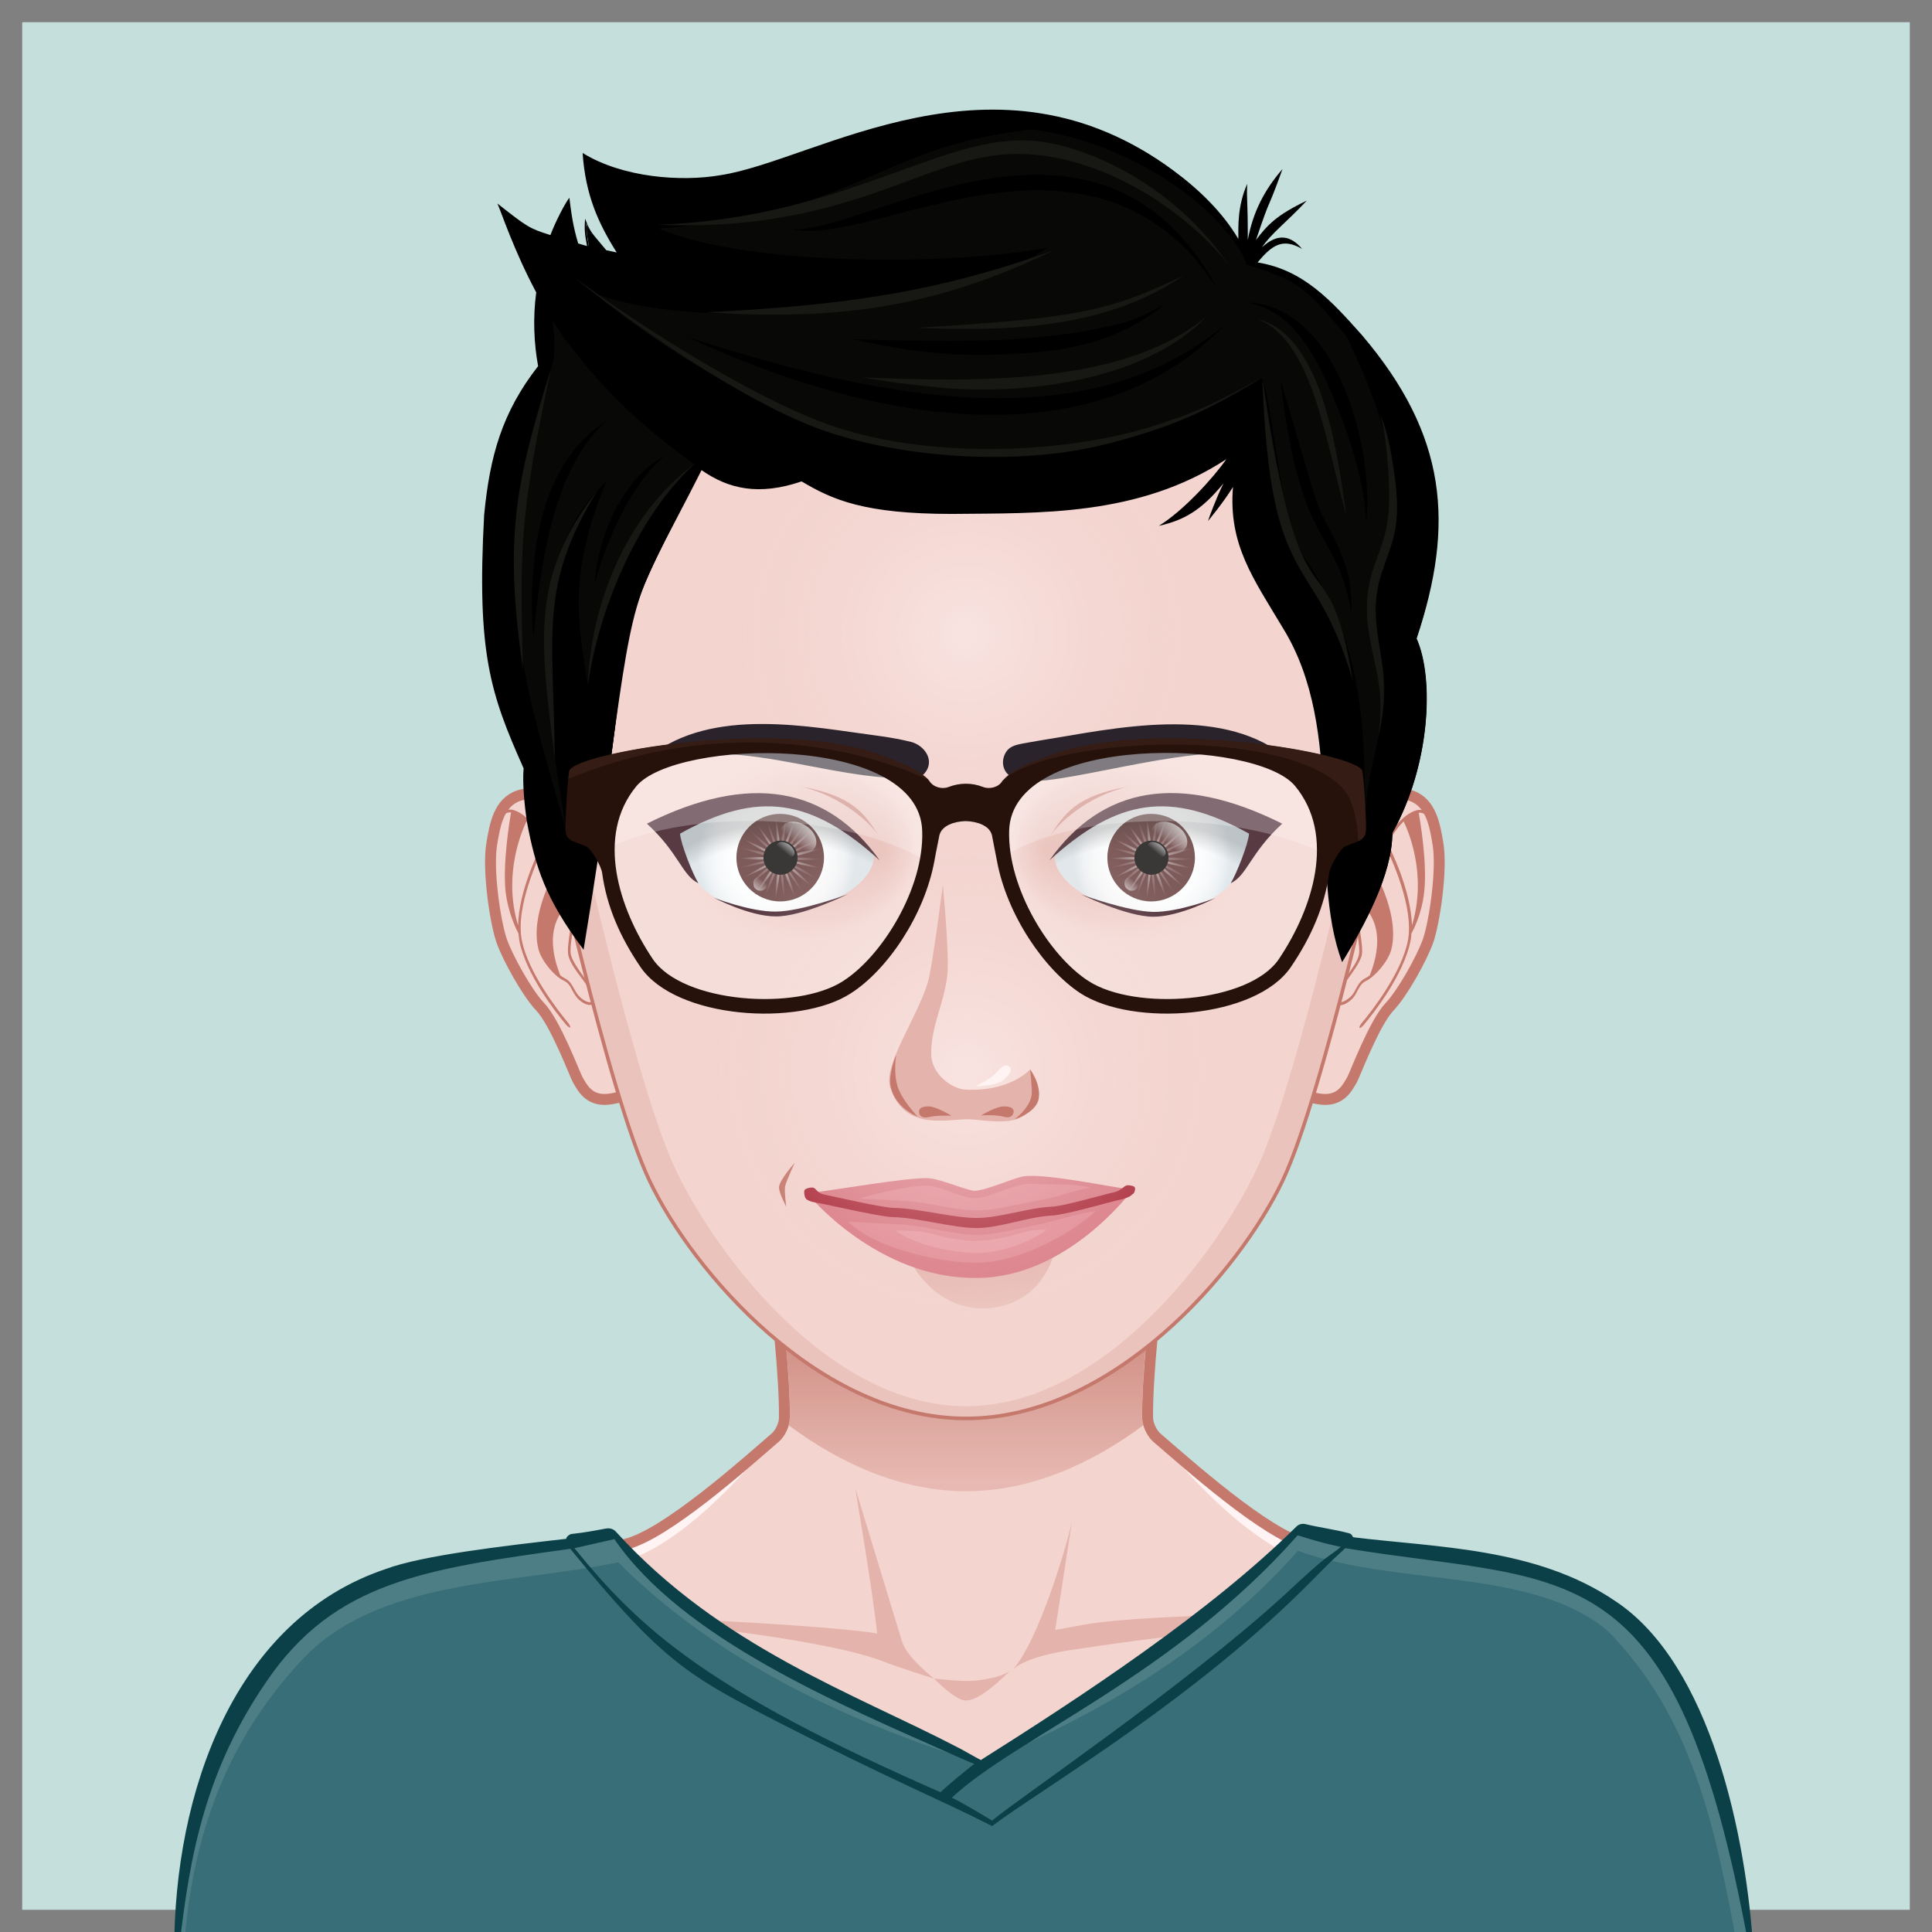<?xml version="1.0" encoding="utf-8"?>
<!-- Generator: Adobe Illustrator 24.2.0, SVG Export Plug-In . SVG Version: 6.00 Build 0)  -->
<svg version="1.1" id="Layer_1" xmlns="http://www.w3.org/2000/svg" xmlns:xlink="http://www.w3.org/1999/xlink" x="0px" y="0px"
	 viewBox="0 0 600 600" style="enable-background:new 0 0 600 600;" xml:space="preserve">
<rect x="0" y="0" width="600" height="600" fill="#808080" stroke="none"/>
<style type="text/css">
	.st0{fill:#C5E0DC;}
	.st1{fill:url(#SvgjsPath6013_1_);}
	.st2{fill:#080806;}
	.st3{fill:#F3D4CF;}
	.st4{fill:#FFF4F3;}
	.st5{fill:#E4B3AB;}
	.st6{fill:none;stroke:#C5796D;stroke-width:3.389;stroke-miterlimit:12;}
	.st7{fill:url(#SvgjsPath6327_1_);}
	.st8{fill:#386E77;}
	.st9{fill:#4D7E86;}
	.st10{fill:#0C4049;}
	.st11{fill:#F3D4CF;stroke:#C5796D;stroke-width:3.389;stroke-miterlimit:12;}
	.st12{fill:#C5796D;}
	.st13{fill:#EBC3BD;}
	.st14{fill:none;stroke:#C5796D;stroke-width:1.13;}
	.st15{fill:url(#SvgjsPath6273_1_);}
	.st16{fill:#DA7C87;}
	.st17{fill:#AC2E3D;}
	.st18{fill:#E28C96;}
	.st19{fill:#E99CA5;}
	.st20{fill:url(#SvgjsPath6135_1_);}
	.st21{fill:#5D3231;}
	.st22{opacity:0.7;fill:url(#SvgjsPath6090_1_);enable-background:new    ;}
	.st23{opacity:0.4;fill:url(#SvgjsPath6094_1_);enable-background:new    ;}
	.st24{opacity:0.9;enable-background:new    ;}
	.st25{opacity:0.5;fill:url(#SvgjsPath6100_1_);enable-background:new    ;}
	.st26{opacity:0.5;fill:url(#SvgjsPath6104_1_);enable-background:new    ;}
	.st27{opacity:0.75;fill:url(#SvgjsPath6108_1_);enable-background:new    ;}
	.st28{fill:url(#SvgjsPath6161_1_);}
	.st29{fill:url(#SvgjsPath6166_1_);}
	.st30{fill:#2E0914;}
	.st31{fill:url(#SvgjsPath6143_1_);}
	.st32{opacity:0.7;fill:url(#SvgjsPath6113_1_);enable-background:new    ;}
	.st33{opacity:0.4;fill:url(#SvgjsPath6117_1_);enable-background:new    ;}
	.st34{opacity:0.5;fill:url(#SvgjsPath6123_1_);enable-background:new    ;}
	.st35{opacity:0.5;fill:url(#SvgjsPath6127_1_);enable-background:new    ;}
	.st36{opacity:0.75;fill:url(#SvgjsPath6131_1_);enable-background:new    ;}
	.st37{fill:url(#SvgjsPath6182_1_);}
	.st38{fill:url(#SvgjsPath6187_1_);}
	.st39{fill:url(#SvgjsPath2885_1_);}
	.st40{fill:url(#SvgjsPath2889_1_);}
	.st41{fill:#2A232B;}
	.st42{fill:#171714;}
	.st43{opacity:0.2;fill:#FFFFFF;enable-background:new    ;}
	.st44{opacity:0.4;fill:#FFFFFF;enable-background:new    ;}
	.st45{fill:#26120B;}
	.st46{fill:#351D15;}
	.st47{display:none;opacity:0.5;fill:#ECF0F1;enable-background:new    ;}
</style>
<path id="SvgjsPath6012" class="st0" d="M593.1,593.1H6.9V6.9h586.2V593.1z"/>
<radialGradient id="SvgjsPath6013_1_" cx="-367.342" cy="436.211" r="117.251" gradientTransform="matrix(3 0 0 -3 398 2204)" gradientUnits="userSpaceOnUse">
	<stop  offset="0" style="stop-color:#C5E0DC;stop-opacity:0"/>
	<stop  offset="0.2" style="stop-color:#A3D1CA"/>
	<stop  offset="1" style="stop-color:#A3D1CA;stop-opacity:0"/>
</radialGradient>
<path id="SvgjsPath6013" class="st1" d="M-704,895.3l-23.4-351.7h46.9L-704,895.3z M-768.8,548.8l-45.4,11.7L-704,895.3
	L-768.8,548.8z M-852.9,575.8l-41.1,22.6l190,296.9L-852.9,575.8z M-927.7,622.8l-34.2,32.1L-704,895.3L-927.7,622.8z M-988.4,687
	l-25.1,39.6L-704,895.3L-988.4,687z M-1031.3,764.3l-14.5,44.6l341.7,86.4L-1031.3,764.3z M-1053.6,849.8l-2.9,46.8l352.5-1.3
	L-1053.6,849.8z M-1053.9,938.2l8.8,46.1l341.1-88.9L-1053.9,938.2z M-1032.2,1023.8l20,42.4l308.3-171L-1032.2,1023.8z
	 M-990,1101.4l29.9,36.1L-704,895.3L-990,1101.4z M-929.7,1166l37.9,27.6L-704,895.3L-929.7,1166z M-855.3,1213.7l43.6,17.3
	L-704,895.3L-855.3,1213.7z M-771.4,1241.3l46.5,5.9l20.8-351.9L-771.4,1241.3z M-683.2,1247.2l46.5-5.9l-67.3-346L-683.2,1247.2z
	 M-596.4,1230.9l43.6-17.3L-704,895.3L-596.4,1230.9z M-516.3,1193.6l37.9-27.6L-704,895.3L-516.3,1193.6z M-448,1137.5l29.9-36.1
	L-704,895.3L-448,1137.5z M-395.8,1066.3l20-42.4L-704,895.3L-395.8,1066.3z M-362.9,984.2l8.8-46.1L-704,895.3L-362.9,984.2z
	 M-351.5,896.6l-2.9-46.8L-704,895.3L-351.5,896.6z M-362.3,808.9l-14.5-44.6l-327.3,131L-362.3,808.9z M-394.5,726.6l-25.1-39.6
	L-704,895.3L-394.5,726.6z M-446.2,655l-34.2-32.1L-704,895.3L-446.2,655z M-514,598.4l-41.1-22.6L-704,895.3L-514,598.4z
	 M-593.8,560.5l-45.4-11.7L-704,895.3L-593.8,560.5z"/>
<g id="svga-group-hair-back" transform="matrix(0.98 0 0 1 2 0.01)">
	<path id="SvgjsPath6261" class="st2" d="M305.2,301.9h-2.3v-2.3h2.3V301.9z"/>
</g>
<g id="svga-group-humanbody-single">
	<path id="SvgjsPath2893" class="st3" d="M515.6,526.2c-5-10.7-18.5-26.6-33.6-31c-18.6-5.4-60.6-12-76.2-15.6
		c-12.5-2.9-37.6-25.5-46.5-33.1c-1.6-1.4-2.9-4.2-2.9-6.2c-0.3-24.5,9.5-89.8,9.5-89.8H300h-65.9c0,0,9.8,65.2,9.5,89.8
		c0,2.1-1.3,4.9-2.9,6.2c-8.8,7.6-34,30.2-46.5,33.1c-15.6,3.6-57.6,10.4-76.2,15.9c-15.1,4.4-28.6,20.1-33.6,30.8
		C76,544.3,74,577.1,74,605.3H300h225.9C525.9,577.1,523.9,544.3,515.6,526.2z"/>
	<path id="SvgjsPath2894" class="st4" d="M433.6,490.7c55,8,78.1,19.7,85.4,114.6h6.9c0-28.2-2-61-10.4-79.1
		c-5-10.7-18.5-26.6-33.6-31c-18.6-5.4-60.6-12-76.2-15.6c-12.5-2.9-41.2-27.3-48.9-36.9c7.6,10.6,28.9,35.3,47.6,41.7
		C413.4,487.4,420.8,488.8,433.6,490.7z M195.5,484.3c18.7-6.4,40-31.1,47.6-41.7c-7.7,9.7-36.4,34-48.9,36.9
		c-15.6,3.6-57.6,10.4-76.2,15.9c-15.1,4.4-28.6,20.1-33.6,30.8C76,544.3,74,577.1,74,605.3h6.9c7.2-94.3,30.4-106.6,85.4-114.6
		C179.1,488.8,186.6,487.4,195.5,484.3z"/>
	<path id="SvgjsPath2895" class="st5" d="M290.1,521.3c0,0-11.5-3.6-16-5.4c-23.6-9.1-100.3-14.9-100.3-14.9s80.8,3.2,98.6,6.3
		c-1-10.8-6.8-45.2-6.8-45.2s11.6,38,14.5,47.6C281.6,514.8,290.1,521.3,290.1,521.3z M314.5,518.3c-0.2,0.2-0.4,0.4-0.7,0.6
		C314.1,518.7,314.3,518.5,314.5,518.3z M290.1,521.3c0,0,6.5,6.8,9.8,6.8c4.3,0.1,10.9-6.5,13.9-9.3c-2.9,2.2-9.4,3.1-12,3.2
		C298.9,522.3,290.1,521.3,290.1,521.3z M337.6,504.4c-3.5,0.6-9.9,1.8-9.9,1.8l5.2-33.6c-1.5,6.9-10.1,36.6-18.3,45.8
		c4.3-3.7,13.9-5.4,18.8-6.1c23.1-3.4,23.1-3.4,92.8-11.2C426.1,501,360.4,500.7,337.6,504.4z"/>
	<path id="SvgjsPath2896" class="st6" d="M515.6,526.2c-5-10.7-18.5-26.6-33.6-31c-18.6-5.4-60.6-12-76.2-15.6
		c-12.5-2.9-37.6-25.5-46.5-33.1c-1.6-1.4-2.9-4.2-2.9-6.2c-0.3-24.5,9.5-89.8,9.5-89.8H300h-65.9c0,0,9.8,65.2,9.5,89.8
		c0,2.1-1.3,4.9-2.9,6.2c-8.8,7.6-34,30.2-46.5,33.1c-15.6,3.6-57.6,10.4-76.2,15.9c-15.1,4.4-28.6,20.1-33.6,30.8
		C76,544.3,74,577.1,74,605.3H300h225.9C525.9,577.1,523.9,544.3,515.6,526.2z"/>
</g>
<g id="svga-group-chinshadow-single">
	
		<linearGradient id="SvgjsPath6327_1_" gradientUnits="userSpaceOnUse" x1="-32.674" y1="580.932" x2="-32.674" y2="611.811" gradientTransform="matrix(3 0 0 -3 398 2204)">
		<stop  offset="0" style="stop-color:#E4B3AB;stop-opacity:0.8"/>
		<stop  offset="0.7" style="stop-color:#C5796D"/>
	</linearGradient>
	<path id="SvgjsPath6327" class="st7" d="M244.9,442.6c16.1,12,35,20.5,55.1,20.5c20.1,0,39-8.5,55.1-20.5c-0.2-0.8-0.4-1.6-0.4-2.4
		c-0.2-15.5,3.5-46.6,6.4-67.8c-35.4-4.5-86.8-4.5-122.2,0c2.8,21.3,6.6,52.3,6.4,67.8C245.2,441,245.1,441.8,244.9,442.6z"/>
</g>
<g id="svga-group-clothes-single">
	<path id="SvgjsPath6336" class="st8" d="M300.3,606.9c-82.3,0-164.8-0.8-245-2.5c0.3-45.9,17.4-100.2,64.8-116.1
		c11.2-4.2,36.6-7.1,55.1-9.3l1.6-0.2l0.2-0.8c0-0.3,0.4-0.6,0.6-0.6c3.9-0.4,6.7-1,9.2-1.4l1.6-0.3c0.1,0,0.3,0,0.4,0
		c0.6,0,1.2,0.3,1.6,0.7c25.8,28.4,57.3,43.4,85.1,56.7c7.6,3.6,14.8,7,21.6,10.6c1.2,0.6,2.3,1.3,3.4,1.9c1.2,0.7,2.3,1.4,3.5,1.9
		l0.6,0.3l0.5-0.3c33.8-21.3,71.9-46.6,98.2-72.6c0.3-0.3,0.8-0.5,1.3-0.5c0.1,0,0.3,0,0.4,0c2,0.5,4,0.8,6,1.2
		c2.5,0.5,5.1,0.9,7.8,1.6c0.1,0,0.2,0.2,0.3,0.4l0.2,0.7l0.8,0.1c4.7,0.6,9.4,1.1,14.4,1.5c21.9,2.2,46.7,4.6,66.5,18.1
		c27.2,17.9,39.7,66.4,42.5,106.3c-2.1,0-6,0.1-11.7,0.2C500.2,605.3,416.6,606.9,300.3,606.9C300.3,606.9,300.3,606.9,300.3,606.9z
		"/>
	<path id="SvgjsPath6337" class="st9" d="M543.4,604.4c-0.9,0-2.2,0-3.9,0.1c-6.9-38.1-14.3-71.7-40.3-98.1
		c-23.8-19.8-65.3-13.5-96.1-24.8c-29.2,33-65.9,52.4-98.5,66.2c32.2-20.4,81.6-52.7,98.7-73c13.1,3,75.8,8.4,97.6,23.3
		C528.2,516.1,540.7,564.6,543.4,604.4z M190.5,476.4c-0.1-0.1-59.6,7.9-70.4,11.9c-47.4,15.9-64.5,70.2-64.8,116.1
		c0.6,0,1.2,0,1.9,0c2.5-34.5,13.2-63.8,36.4-88.7c23.3-25.4,65.9-23.7,98.4-30.5c34.6,34.6,79.8,52.2,112.7,62.5
		C254.6,522.5,220.1,509,190.5,476.4z"/>
	<path id="SvgjsPath6338" class="st10" d="M501.6,497.2c-24.4-16.6-55.4-16.6-81.4-19.8c-0.2-0.6-0.7-1.1-1.1-1.2
		c-4.9-1.3-9.3-1.8-13.8-2.9c-1-0.2-2,0.1-2.7,0.8c-27.1,26.8-66.8,52.8-98,72.5c-2.1-1.1-4.4-2.5-6.9-3.8
		c-32.4-16.9-73.9-31.3-106.4-67.1c-0.8-0.9-1.9-1.2-3.1-1c-2.8,0.5-6.1,1.2-10.8,1.7c-0.5,0.1-1.4,0.7-1.6,1.5
		c-18.5,2.1-44.7,5.1-56.1,9.4c-47,15.8-65.6,69.4-65.6,118.3c273.3,5.6,479.3,0,490.4,0C542.4,571,531.5,516.9,501.6,497.2z
		 M403,476.8c4.2,1.3,7.6,2.4,13.4,3.6c-4.8,4-2.4,0.8-17.7,15.1c-30.9,28.2-82.4,63-90.6,69.9c0,0-9.7-5.9-12.5-7.1
		C315.1,539.9,364.6,520.3,403,476.8z M190.8,478c21.3,31,70,51.3,105.7,67.2c2.1,0.9,4.2,1.9,6.1,2.6c-1.6,1.1-9.2,7.4-10.5,8.8
		c-71.7-31.4-92.9-50.1-113.7-75.8C179.1,480.6,190.1,478.2,190.8,478z M55.7,604.8c3.2-29.2,8.4-55.4,27-82.5
		c21.2-31.3,49.8-35.1,94.4-41.3c27.5,33.6,35.6,38.9,61.8,52.4c38.9,20,52.2,25,69.2,33.7c16-12,63.2-39.4,100.1-77
		c5.9-6,5.2-5.2,9.6-9.3c69.9,11.5,102.5-0.9,125.3,123.7C375.8,601.1,220.9,601.5,55.7,604.8z"/>
</g>
<g id="svga-group-ears-left" transform="translate(1.5 0)">
	<path id="SvgjsPath5868" class="st11" d="M182.1,262.9c-3.1-5.5-12.7-19.2-22.5-15.8c-6.2,2.1-7.4,9-8.4,15.1
		c-1.3,8.1,1.1,24.2,3.1,30c2,5.6,8,16.3,11.9,20.4c4.8,5,10.8,21.1,11.7,22.7c1.5,2.6,3.5,6.6,9.3,6.1c6.4-0.6,10.4-4.2,13.2-4.8
		C207.5,335.1,190.2,277.3,182.1,262.9z"/>
	<path id="SvgjsPath5869" class="st12" d="M175.8,296.5c-0.3-1.3,0-3.5,0.3-5.7c0.3-1.9,0.5-3.8,0.4-5.1c-0.6-4.9-4-14.1-6.2-19.1
		c-2.6-5.8-6.7-13-11.9-14.9c-2.1-0.8-3.6,0.2-4.4,1.1c-0.6,0.7-0.7,1.5-0.5,1.6c0.2,0.1,0.6-0.6,1.3-1.2c0.5-0.5,1.3-1,2.4-0.9
		c-0.4,2.4-2.6,15.6-1.7,24.5c0.8,7,3.6,12.3,4,13.1c0.1,0.8,0.2,1.6,0.3,2.4c2.1,10.3,11.2,22,14.4,25.8c0.6,0.7,1.2,1.1,1.4,1
		c0.1-0.2-0.2-0.9-0.8-1.6c-3.1-3.8-12.2-15.4-14.2-25.3c-2.2-10.5,5.2-26.1,6.9-29.4c0.8,1.5,1.6,3,2.1,4.3c0.4,1,0.9,2.1,1.4,3.3
		c-1,1.7-7.8,14.3-5.3,24.3c0.9,3.7,5,8.5,7.8,9.8c1.5,0.7,2.1,1.8,2.7,3c0.8,1.4,1.6,3.1,4.1,4.3c0.5,0.2,1,0.3,1.4,0.3
		c0.7,0,1.2-0.3,1.6-0.7c0,0.6,0,1.4,0,2.2c0,1,0.1,1.8,0.3,1.8c0.2,0,0.4-0.8,0.5-1.7c0-1.2,0-2.7-0.2-3.4
		c-0.6-2.1-2.3-4.4-4.1-6.9C178.1,301,176.3,298.5,175.8,296.5z M159.4,287.4c-4.9-16.1,1.5-30,2.6-32.3c1.9,1.9,3.6,4.3,5,6.8
		C166,263.8,159.6,276.5,159.4,287.4z M180.6,311c-2.3-1.1-3-2.5-3.8-3.9c-0.7-1.3-1.4-2.6-3.1-3.4c-0.4-0.2-0.8-0.5-1.2-0.8
		c-5.6-14.2,0.6-20.3,2.2-21.6c0.5,1.7,0.8,3.3,1,4.6c0.1,1.2-0.1,3-0.4,4.8c-0.3,2.2-0.6,4.5-0.3,6c0.5,2.2,2.4,4.8,4.3,7.3
		c1.6,2.2,3.3,4.5,3.9,6.4C182.9,310.8,182.2,311.7,180.6,311z"/>
</g>
<g id="svga-group-ears-right" transform="translate(-1.5 0)">
	<path id="SvgjsPath5870" class="st11" d="M417.2,262.9c3.1-5.5,12.7-19.2,22.5-15.8c6.2,2.1,7.4,9,8.4,15.1
		c1.3,8.1-1.1,24.2-3.1,30c-2,5.6-8,16.3-11.9,20.4c-4.8,5-10.8,21.1-11.7,22.7c-1.5,2.6-3.5,6.6-9.3,6.1
		c-6.4-0.6-10.4-4.2-13.2-4.8C391.8,335.1,409.2,277.3,417.2,262.9z"/>
	<path id="SvgjsPath5871" class="st12" d="M419.5,303.5c-1.8,2.5-3.5,4.8-4.1,6.9c-0.2,0.7-0.2,2.2-0.2,3.4c0,1,0.3,1.7,0.5,1.7
		s0.3-0.8,0.3-1.8c0-0.7,0-1.6,0-2.2c0.4,0.4,0.9,0.7,1.6,0.7c0.4,0,0.9-0.1,1.4-0.3c2.5-1.2,3.4-2.8,4.1-4.3c0.7-1.2,1.2-2.3,2.7-3
		c2.7-1.3,6.9-6.1,7.8-9.8c2.5-10-4.3-22.6-5.3-24.3c0.5-1.2,1-2.4,1.4-3.3c0.6-1.2,1.3-2.7,2.1-4.3c1.6,3.3,9,18.9,6.9,29.4
		c-2,9.9-11.1,21.6-14.2,25.3c-0.6,0.7-0.9,1.4-0.8,1.6c0.1,0.2,0.8-0.2,1.4-1c3.2-3.8,12.3-15.5,14.4-25.8c0.2-0.8,0.3-1.6,0.3-2.4
		c0.4-0.8,3.3-6,4-13.1c1-8.9-1.3-22.1-1.7-24.5c1.1-0.1,1.8,0.4,2.4,0.9c0.6,0.6,1.1,1.3,1.3,1.2c0.2-0.1,0.1-0.9-0.5-1.6
		c-0.8-0.9-2.2-1.9-4.4-1.1c-5.2,1.9-9.3,9.1-11.9,14.9c-2.2,5-5.6,14.3-6.2,19.1c-0.2,1.3,0.1,3.1,0.4,5.1c0.3,2.1,0.6,4.3,0.3,5.7
		C423.1,298.5,421.3,301,419.5,303.5z M432.4,261.9c1.4-2.4,3.1-4.9,5-6.8c1.1,2.2,7.5,16.1,2.6,32.3
		C439.7,276.5,433.4,263.8,432.4,261.9z M416.2,310.4c0.6-1.9,2.3-4.2,3.9-6.4c1.8-2.5,3.7-5.1,4.3-7.3c0.3-1.5,0-3.8-0.3-6
		c-0.3-1.8-0.5-3.7-0.4-4.8c0.2-1.3,0.5-2.9,1-4.6c1.6,1.3,7.8,7.5,2.2,21.6c-0.4,0.3-0.8,0.6-1.2,0.8c-1.7,0.8-2.4,2.1-3.1,3.4
		c-0.7,1.4-1.5,2.8-3.8,3.9C417.2,311.7,416.4,310.8,416.2,310.4z"/>
</g>
<g id="svga-group-faceshape-wrap" transform="matrix(0.98 0 0 1 2 0.008)">
	<g id="svga-group-faceshape-single">
		<path id="SvgjsPath6324" class="st3" d="M304.1,76.8c-76-0.1-137.4,62.1-137.5,139c0,12.2,1.5,24.1,4.4,35.3h0
			c0,0.1,19.7,88.7,32.8,115.6c13.7,28.2,53.8,73.8,100.3,73.8c46.5,0,86.6-45.6,100.3-73.8c13.1-27,32.8-115.5,32.8-115.6h0
			c2.9-11.3,4.4-23.1,4.4-35.3C441.5,138.9,380,76.7,304.1,76.8z"/>
		<path id="SvgjsPath6325" class="st13" d="M350.9,85.1c48.4,21.4,82.3,70.3,82.4,127.3c0,12.2-1.5,24.1-4.4,35.3h0
			c0,0.1-19.7,88.7-32.8,115.6c-12.9,26.5-48.8,73.4-92,73.4s-79.1-46.8-92-73.4c-13.1-27-32.8-115.5-32.8-115.6h0
			c-2.9-11.3-4.4-23.1-4.4-35.3c0.1-57,33.9-105.9,82.4-127.3c-52.8,19.3-90.5,70.5-90.6,130.7c0,12.2,1.5,24.1,4.4,35.3h0
			c0,0.1,19.7,88.7,32.8,115.6c13.7,28.2,53.8,73.8,100.3,73.8c46.5,0,86.6-45.6,100.3-73.8c13.1-27,32.8-115.5,32.8-115.6h0
			c2.9-11.3,4.4-23.1,4.4-35.3C441.5,155.6,403.8,104.4,350.9,85.1z"/>
		<path id="SvgjsPath6326" class="st14" d="M304.1,76.8c-76-0.1-137.4,62.1-137.5,139c0,12.2,1.5,24.1,4.4,35.3h0
			c0,0.1,19.7,88.7,32.8,115.6c13.7,28.2,53.8,73.8,100.3,73.8c46.5,0,86.6-45.6,100.3-73.8c13.1-27,32.8-115.5,32.8-115.6h0
			c2.9-11.3,4.4-23.1,4.4-35.3C441.5,138.9,380,76.7,304.1,76.8z"/>
	</g>
</g>
<g id="svga-group-mouth-single" transform="matrix(1.25 0 0 1.25 -24.816 -33.625) translate(1 1)">
	
		<linearGradient id="SvgjsPath6273_1_" gradientUnits="userSpaceOnUse" x1="-17.843" y1="516.717" x2="-17.843" y2="520.801" gradientTransform="matrix(3.738 -0.296 -0.296 -3.738 483.805 2277.32)">
		<stop  offset="0.1" style="stop-color:#EBC3BD"/>
		<stop  offset="1" style="stop-color:#E4B3AB"/>
	</linearGradient>
	<path id="SvgjsPath6273" class="st15" d="M264.5,350.9c-12.8,1-18.9-10.7-18.9-10.7c16,6.2,34.8-1.9,34.8-1.9
		S277.4,349.9,264.5,350.9z"/>
	<path id="SvgjsPath6277" class="st16" d="M219.4,322.4c8-1,23.8-3.8,29.6-3.8c3,0,8.2,2.4,11.5,3.1c2.3,0.5,10.6-3.4,13-3.6
		c6-0.5,19.5,2.4,26.7,3.4c0.4,0.1,0,0,0,0s-15.7,21.5-38.1,21.9C236.9,344,219.4,322.4,219.4,322.4S219,322.5,219.4,322.4z"/>
	<path id="SvgjsPath6278" class="st17" d="M300.8,320.9c-0.2-0.4-1.5-0.6-2-0.5c-0.8,0.2-1.4,1.3-3.1,1.7c-2,0.4-12.6,3.5-15.6,3.6
		c-5.9,0.3-12.6,2.7-18.3,2.8c-5.7,0.1-14.8-2.4-20.8-2.5c-2.9,0-15.2-2.9-17.3-3.3c-1.7-0.3-2-1.4-2.7-1.7
		c-0.5-0.2-1.9,0.1-2.2,0.5c-0.3,0.3-0.1,1.7,0.2,2.1c0.6,0.9,2.7,1.1,4.3,1.4c2.1,0.4,14.6,3.3,17.6,3.3c5.9,0.1,15.2,2.8,20.9,2.7
		c5.7-0.1,12.5-2.8,18.4-3.1c3-0.1,13.8-3.2,15.9-3.7c1.5-0.3,3.5-0.8,4.1-1.6C300.7,322.5,301,321.3,300.8,320.9z"/>
	<path id="SvgjsPath6279" class="st18" d="M262.1,339.6c-10,0.2-26.1-3.8-32.6-10.2c3.7,0.3,11.7,0.5,15.4,0.9
		c4.6,0.5,11,2.2,15.6,2.4c5,0.2,11.7-1.7,16.4-2.6c4-0.8,10.1-2.8,14.1-3.3C284.7,332.8,271.7,339.4,262.1,339.6z M277.1,324.1
		c3.6-0.5,9.1-2.7,12.7-3.1c-4.2-1.2-10.3-0.7-14.6-1c-3.7-0.2-9.2,2.8-12.8,3.5c-4.1,0.7-9.4-3-13.2-3c-4.2-0.1-12.8,1.9-16.9,3.2
		c3.5,0.2,11.2,0.4,14.7,0.9c4.3,0.6,10.5,2.1,14.9,2C266.4,326.6,272.7,324.8,277.1,324.1z"/>
	<path id="SvgjsPath6280" class="st19" d="M261.9,337.2c-5.9,0.1-16-2-20.6-5.6c1.1,0,4.3,0.1,5.3,0.2c0.3,0,0.7,0,1,0.1
		c1.7,0.2,3.4,0.7,5.2,1.2c1.8,0.5,5.7,1,7.6,1.1c0.4,0,0.8,0,1.1,0c2.4,0,6.7-0.7,8.8-1.3c1.3-0.4,2.6-0.8,3.9-1.1
		c0.7-0.2,1.5-0.3,2.4-0.3c0.8-0.1,1.6-0.1,2.3-0.1C275.4,334.2,268,337.1,261.9,337.2z"/>
	<path id="SvgjsPath6281" class="st12" d="M214.2,325.7c0,0-1.9-3.5-1.8-4.9c0.2-1.9,3.9-6,3.9-6s-2.1,4.5-2.4,5.9
		C213.7,322.1,214.2,325.7,214.2,325.7z"/>
</g>
<g id="svga-group-eyes-left">
	<g id="svga-group-eyesback-left">
		
			<radialGradient id="SvgjsPath6135_1_" cx="-145.718" cy="645.856" r="8.215" gradientTransform="matrix(-3 0 0 -3 -196 2204)" gradientUnits="userSpaceOnUse">
			<stop  offset="0" style="stop-color:#FFFFFF"/>
			<stop  offset="0.544" style="stop-color:#FDFEFE"/>
			<stop  offset="0.74" style="stop-color:#F6F8F9"/>
			<stop  offset="0.879" style="stop-color:#EAEFF2"/>
			<stop  offset="0.992" style="stop-color:#D9E3E8"/>
			<stop  offset="1" style="stop-color:#D8E2E7"/>
		</radialGradient>
		<path id="SvgjsPath6135" class="st20" d="M210.7,257.5c0.5,5.3,1.5,26,31,26c13.2,0,30.2-8.2,29.8-18.2c0,0-15.1-15.8-31.6-15.8
			S210.7,257.5,210.7,257.5z"/>
	</g>
	<g id="svga-group-eyesiriswrapper-left" transform="translate(0.5 0.75)">
		<g id="svga-group-eyesiriscontrol-left">
			<g id="svga-group-eyesiris-left">
				<path id="SvgjsPath6089" class="st21" d="M255.4,265.6c0,7.5-6.1,13.6-13.6,13.6c-7.5,0-13.6-6.1-13.6-13.6l0,0
					c0-7.5,6.1-13.6,13.6-13.6C249.3,252,255.4,258.1,255.4,265.6L255.4,265.6z"/>
				
					<radialGradient id="SvgjsPath6090_1_" cx="-233.547" cy="451.223" r="45" gradientTransform="matrix(0.288 -7.440000e-02 -7.350000e-02 -0.288 342.119 378.337)" gradientUnits="userSpaceOnUse">
					<stop  offset="0" style="stop-color:#FFFFFF"/>
					<stop  offset="1" style="stop-color:#FFFFFF;stop-opacity:0"/>
				</radialGradient>
				<path id="SvgjsPath6090" class="st22" d="M240.3,252.2c-0.1,0-0.1,0-0.2,0c0.1,0.3,0.1,0.6,0.2,0.9
					C240.4,252.8,240.4,252.5,240.3,252.2z M240.4,253.1c0.2,4.5,0.4,8.4,1.2,9.9C241.9,261.4,241.3,257.5,240.4,253.1z M241.5,263
					c-0.1,0.4-0.2,0.6-0.5,0.7c-0.2,0.1-0.5,0-0.8-0.2c0.1,0.4,0.1,0.7-0.1,0.9c-0.2,0.2-0.5,0.2-0.8,0.2c0.3,0.3,0.4,0.6,0.3,0.8
					c-0.1,0.2-0.3,0.4-0.7,0.5c0.4,0.1,0.6,0.3,0.7,0.6s-0.1,0.5-0.3,0.8c0.4,0,0.7,0,0.8,0.2c0.2,0.2,0.2,0.5,0.1,0.9
					c0.3-0.2,0.6-0.3,0.8-0.2c0.2,0.1,0.4,0.3,0.5,0.7c0.2-0.3,0.4-0.6,0.6-0.6c0.2,0,0.5,0.1,0.7,0.4c0-0.4,0.1-0.7,0.3-0.8
					c0.2-0.1,0.5-0.1,0.9,0c-0.2-0.3-0.2-0.6-0.1-0.9c0.1-0.2,0.4-0.3,0.8-0.4c-0.3-0.2-0.5-0.5-0.5-0.7c0-0.2,0.2-0.5,0.5-0.7
					c-0.4,0-0.7-0.2-0.8-0.4c-0.1-0.2,0-0.5,0.1-0.9c-0.4,0.1-0.7,0.2-0.9,0c-0.2-0.1-0.3-0.4-0.3-0.8c-0.3,0.3-0.5,0.4-0.7,0.4
					C241.9,263.5,241.7,263.3,241.5,263z M242.9,263.1c1.1-1.2,2.3-5,3.5-9.3C244.5,257.9,242.9,261.5,242.9,263.1z M246.5,253.9
					c0.1-0.3,0.3-0.6,0.4-0.8c0,0-0.1,0-0.1-0.1C246.6,253.3,246.5,253.6,246.5,253.9z M244.1,263.9c1.5-0.6,4.4-3.4,7.4-6.6
					C247.9,260,244.8,262.5,244.1,263.9z M251.5,257.4c0.2-0.2,0.5-0.3,0.7-0.5c0,0-0.1-0.1-0.1-0.1
					C251.9,257,251.7,257.2,251.5,257.4z M244.7,265.2c1.6,0.2,5.4-0.9,9.7-2.4C249.9,263.5,246,264.2,244.7,265.2z M254.3,262.8
					c0.2,0,0.5-0.1,0.8-0.1c0,0,0-0.1,0-0.1C254.8,262.6,254.6,262.7,254.3,262.8z M244.7,266.5c1.3,0.9,5.2,1.7,9.6,2.4
					C250.1,267.5,246.3,266.4,244.7,266.5z M254.3,268.9c0.2,0.1,0.4,0.2,0.6,0.2c0,0,0-0.1,0-0.1C254.8,269,254.5,269,254.3,268.9z
					 M244,267.8c0.8,1.4,3.9,3.9,7.4,6.6C248.4,271.1,245.6,268.4,244,267.8z M251.5,274.4c0.1,0.1,0.3,0.3,0.4,0.4c0,0,0,0,0.1-0.1
					C251.8,274.6,251.6,274.5,251.5,274.4z M242.9,268.6c0,1.6,1.6,5.3,3.5,9.3C245.2,273.6,244,269.8,242.9,268.6z M246.4,277.9
					c0,0.2,0.1,0.3,0.1,0.5c0,0,0.1,0,0.1,0C246.6,278.2,246.5,278,246.4,277.9z M241.5,268.7c-0.8,1.4-1,5.4-1.2,9.9
					C241.2,274.2,241.9,270.3,241.5,268.7z M240.3,278.6c0,0.2-0.1,0.3-0.1,0.5c0,0,0.1,0,0.1,0
					C240.3,278.9,240.3,278.7,240.3,278.6z M240.2,268.2c-1.3,0.9-3.4,4.3-5.7,8.2C237.4,272.9,239.8,269.8,240.2,268.2z
					 M234.6,276.4c-0.1,0.1-0.2,0.3-0.4,0.4c0,0,0.1,0,0.1,0.1C234.4,276.7,234.5,276.5,234.6,276.4z M239.3,267.2
					c-1.6,0.2-5,2.2-8.8,4.6C234.6,270,238.2,268.4,239.3,267.2z M230.5,271.8c-0.2,0.1-0.4,0.2-0.6,0.2c0,0,0,0.1,0.1,0.1
					C230.2,272,230.3,271.9,230.5,271.8z M239,265.8c-1.5-0.6-5.5-0.4-9.9,0C233.5,266.2,237.5,266.4,239,265.8z M229.1,265.8
					c-0.2,0-0.5,0-0.7-0.1c0,0,0,0.1,0,0.1C228.6,265.8,228.8,265.8,229.1,265.8z M239.3,264.5c-1.1-1.2-4.7-2.9-8.8-4.6
					C234.3,262.3,237.7,264.3,239.3,264.5z M230.6,259.9c-0.2-0.2-0.5-0.3-0.7-0.5c0,0,0,0.1-0.1,0.1
					C230,259.6,230.3,259.7,230.6,259.9z M240.2,263.5c-0.4-1.6-2.8-4.7-5.6-8.2C236.8,259.1,238.9,262.5,240.2,263.5z M234.6,255.3
					c-0.2-0.3-0.3-0.5-0.4-0.8c0,0-0.1,0.1-0.1,0.1C234.2,254.8,234.4,255,234.6,255.3z"/>
				
					<radialGradient id="SvgjsPath6094_1_" cx="-41.541" cy="616.031" r="45.002" gradientTransform="matrix(0.297 2.656896e-03 3.300000e-03 -0.297 252.011 448.901)" gradientUnits="userSpaceOnUse">
					<stop  offset="0" style="stop-color:#FFFFFF"/>
					<stop  offset="1" style="stop-color:#FFFFFF;stop-opacity:0"/>
				</radialGradient>
				<path id="SvgjsPath6094" class="st23" d="M243.9,252.2c-0.1,0-0.1,0-0.2,0c0,0.3,0,0.6-0.1,0.9
					C243.7,252.8,243.8,252.5,243.9,252.2z M243.6,253.1c-1,4.3-1.8,8.2-1.4,9.8C243,261.5,243.4,257.6,243.6,253.1z M242.2,263
					c-0.2,0.3-0.4,0.5-0.6,0.6c-0.2,0-0.5-0.1-0.7-0.4c0,0.4-0.1,0.7-0.3,0.8c-0.2,0.1-0.5,0.1-0.9,0c0.2,0.4,0.2,0.6,0.1,0.9
					c-0.1,0.2-0.4,0.3-0.8,0.4c0.3,0.2,0.5,0.5,0.5,0.7c0,0.2-0.2,0.5-0.5,0.7c0.4,0.1,0.7,0.2,0.8,0.4c0.1,0.2,0,0.5-0.1,0.8
					c0.4-0.1,0.7-0.1,0.9,0c0.2,0.1,0.3,0.4,0.3,0.8c0.3-0.3,0.5-0.4,0.8-0.4c0.2,0,0.4,0.3,0.6,0.6c0.1-0.4,0.3-0.6,0.5-0.7
					c0.2-0.1,0.5,0,0.8,0.3c-0.1-0.4-0.1-0.7,0.1-0.9c0.2-0.2,0.5-0.2,0.8-0.2c-0.3-0.3-0.4-0.6-0.3-0.8c0.1-0.2,0.3-0.4,0.7-0.5
					c-0.4-0.1-0.6-0.3-0.7-0.6c-0.1-0.2,0.1-0.5,0.3-0.8c-0.4,0-0.7,0-0.8-0.2c-0.2-0.2-0.2-0.5-0.1-0.9c-0.3,0.2-0.6,0.3-0.8,0.2
					C242.5,263.6,242.3,263.3,242.2,263z M243.5,263.5c1.4-0.9,3.5-4.2,5.8-8C246.4,258.8,243.9,261.9,243.5,263.5z M249.3,255.4
					c0.2-0.2,0.4-0.5,0.6-0.7c0,0-0.1-0.1-0.1-0.1C249.7,254.9,249.5,255.2,249.3,255.4z M244.4,264.5c1.6-0.2,5.1-2.1,8.9-4.4
					C249.2,261.8,245.5,263.3,244.4,264.5z M253.3,260.1c0.3-0.1,0.5-0.2,0.8-0.3c0,0,0-0.1-0.1-0.1
					C253.8,259.8,253.6,260,253.3,260.1z M244.7,265.9c1.5,0.6,5.5,0.5,9.9,0.2C250.2,265.6,246.2,265.3,244.7,265.9z M254.6,266.1
					c0.3,0,0.5,0.1,0.8,0.1c0,0,0-0.1,0-0.1C255.2,266.1,254.9,266.1,254.6,266.1z M244.3,267.2c1,1.2,4.6,3,8.7,4.8
					C249.3,269.6,246,267.5,244.3,267.2z M253,272c0.2,0.1,0.4,0.3,0.6,0.4c0,0,0-0.1,0.1-0.1C253.4,272.2,253.2,272.1,253,272z
					 M243.4,268.2c0.4,1.6,2.7,4.8,5.5,8.3C246.7,272.6,244.7,269.2,243.4,268.2z M248.9,276.5c0.1,0.2,0.2,0.3,0.3,0.5
					c0,0,0.1,0,0.1-0.1C249.1,276.8,249,276.7,248.9,276.5z M242.1,268.7c-0.4,1.6,0.2,5.5,1,9.9C243,274.1,242.8,270.2,242.1,268.7
					z M243.1,278.6c0,0.2,0,0.4,0,0.5c0,0,0.1,0,0.1,0C243.1,278.9,243.1,278.8,243.1,278.6z M240.7,268.5c-1.1,1.2-2.4,4.9-3.7,9.2
					C239,273.7,240.7,270.1,240.7,268.5z M237,277.7c-0.1,0.2-0.2,0.3-0.2,0.5c0,0,0.1,0,0.1,0C236.9,278,236.9,277.9,237,277.7z
					 M239.6,267.7c-1.5,0.5-4.4,3.3-7.6,6.4C235.6,271.5,238.8,269.1,239.6,267.7z M232,274.1c-0.2,0.1-0.3,0.2-0.5,0.3
					c0,0,0,0,0.1,0.1C231.8,274.4,231.9,274.2,232,274.1z M239,266.5c-1.6-0.2-5.4,0.8-9.7,2.2C233.7,268,237.6,267.3,239,266.5z
					 M229.3,268.6c-0.2,0-0.4,0.1-0.6,0.1c0,0,0,0.1,0,0.1C228.9,268.7,229.1,268.7,229.3,268.6z M239,265.1c-1.3-1-5.2-1.8-9.6-2.6
					C233.6,264,237.4,265.2,239,265.1z M229.4,262.5c-0.2-0.1-0.5-0.2-0.7-0.3c0,0,0,0.1,0,0.1C229,262.4,229.2,262.4,229.4,262.5z
					 M239.7,263.9c-0.7-1.5-3.8-4-7.3-6.7C235.4,260.4,238.2,263.2,239.7,263.9z M232.4,257.1c-0.2-0.2-0.4-0.4-0.6-0.6
					c0,0-0.1,0.1-0.1,0.1C232,256.8,232.2,256.9,232.4,257.1z M240.8,263.1c0-1.6-1.5-5.3-3.3-9.4
					C238.7,258,239.8,261.9,240.8,263.1z M237.5,253.7c-0.1-0.3-0.2-0.6-0.2-0.9c0,0-0.1,0-0.1,0.1
					C237.3,253.2,237.4,253.5,237.5,253.7z"/>
				<path id="SvgjsPath6098" class="st21" d="M247.2,265.6c0,2.9-2.4,5.3-5.3,5.3c-2.9,0-5.3-2.4-5.3-5.3c0-2.9,2.4-5.3,5.3-5.3
					C244.8,260.3,247.2,262.6,247.2,265.6z"/>
				<path id="SvgjsPath6099" class="st24" d="M247.2,265.6c0,2.9-2.4,5.3-5.3,5.3c-2.9,0-5.3-2.4-5.3-5.3c0-2.9,2.4-5.3,5.3-5.3
					C244.8,260.3,247.2,262.6,247.2,265.6z"/>
				
					<linearGradient id="SvgjsPath6100_1_" gradientUnits="userSpaceOnUse" x1="-3.387" y1="642.675" x2="-2.682" y2="643.516" gradientTransform="matrix(3 0 0 -3 244.5 2203.25)">
					<stop  offset="0" style="stop-color:#FFFFFF"/>
					<stop  offset="1" style="stop-color:#FFFFFF;stop-opacity:0"/>
				</linearGradient>
				<path id="SvgjsPath6100" class="st25" d="M234.4,271.8c1-0.7,2.4-0.4,3.1,0.6c0.7,1,0.4,2.4-0.6,3.1c-1,0.7-2.4,0.4-3.1-0.6
					C233.2,273.8,233.4,272.5,234.4,271.8L234.4,271.8z"/>
				
					<linearGradient id="SvgjsPath6104_1_" gradientUnits="userSpaceOnUse" x1="3.361301e-02" y1="647.173" x2="-0.53" y2="646.501" gradientTransform="matrix(3 0 0 -3 244.5 2203.25)">
					<stop  offset="0" style="stop-color:#FFFFFF"/>
					<stop  offset="1" style="stop-color:#FFFFFF;stop-opacity:0"/>
				</linearGradient>
				<path id="SvgjsPath6104" class="st26" d="M246.1,264.8c-0.6,0.8-2.2,0.7-3.6-0.2c-1.4-1-2.1-2.4-1.6-3.3v0
					c0.6-0.8,2.2-0.7,3.6,0.2C245.9,262.5,246.6,264,246.1,264.8L246.1,264.8z"/>
				
					<linearGradient id="SvgjsPath6108_1_" gradientUnits="userSpaceOnUse" x1="1.859" y1="649.037" x2="0.559" y2="647.487" gradientTransform="matrix(3 0 0 -3 244.5 2203.25)">
					<stop  offset="0" style="stop-color:#FFFFFF"/>
					<stop  offset="1" style="stop-color:#FFFFFF;stop-opacity:0"/>
				</linearGradient>
				<path id="SvgjsPath6108" class="st27" d="M252.5,262.6c-1.3,2-4.6,2.1-7.4,0.3c-2.8-1.8-4-4.9-2.7-6.9c1.3-2,4.6-2.1,7.4-0.3
					C252.6,257.5,253.8,260.6,252.5,262.6L252.5,262.6z"/>
			</g>
		</g>
	</g>
	<g id="svga-group-eyesfront-left">
		<path id="SvgjsPath6160" class="st3" d="M198.8,264.6c0,31.2,19.2,56.5,42.9,56.5s42.9-25.3,42.9-56.5s-19.2-56.5-42.9-56.5
			S198.8,233.4,198.8,264.6z M210.7,257.5c0,0,12.7-8.1,29.2-8.1s31.6,15.8,31.6,15.8c0.3,10.1-16.7,18.2-29.8,18.2
			C212.2,283.5,211.3,262.8,210.7,257.5z"/>
		
			<radialGradient id="SvgjsPath6161_1_" cx="-1.532" cy="804.009" r="13.327" fx="7.838" fy="804.035" gradientTransform="matrix(2.999 6.240000e-02 -4.980000e-02 2.399 290.808 -1665.648)" gradientUnits="userSpaceOnUse">
			<stop  offset="0" style="stop-color:#E4B3AB"/>
			<stop  offset="0.7" style="stop-color:#E4B3AB;stop-opacity:0.3"/>
			<stop  offset="1" style="stop-color:#F3D4CF;stop-opacity:0"/>
		</radialGradient>
		<path id="SvgjsPath6161" class="st28" d="M205.3,264.8c-0.2,17.5,20.1,31.6,41.9,31.5c21.8-0.1,39.5-14.3,39.4-31.8
			c-0.1-17.5-17.8-31.5-39.6-31.5C225.2,233.1,205.5,240.9,205.3,264.8z M210.7,257.5c0,0,12.7-8.1,29.2-8.1s31.6,15.8,31.6,15.8
			c0.3,10.1-16.7,18.2-29.8,18.2C212.2,283.5,211.3,262.8,210.7,257.5z"/>
		
			<radialGradient id="SvgjsPath6166_1_" cx="-170.334" cy="668.005" r="21.515" gradientTransform="matrix(-2.649 -1.409 1.239 -2.331 -1030.423 1631.677)" gradientUnits="userSpaceOnUse">
			<stop  offset="0.9" style="stop-color:#000000;stop-opacity:0"/>
			<stop  offset="1" style="stop-color:#000000;stop-opacity:0.2"/>
		</radialGradient>
		<path id="SvgjsPath6166" class="st29" d="M210.7,257.5c0.5,5.3,1.5,26,31,26c13.2,0,30.2-8.2,29.8-18.2c0,0-15.1-15.8-31.6-15.8
			S210.7,257.5,210.7,257.5z"/>
		<path id="SvgjsPath6170" class="st12" d="M273.2,260.1c-2.2-3.9-11.3-12.7-24.4-15.8C264.7,247.1,268.6,252.6,273.2,260.1z"/>
		<path id="SvgjsPath6171" class="st30" d="M211.2,258.9c0.2,3.2,4,12.7,5.7,15.4c-5.1-2.4-6.1-9.5-16-18.5
			c31.8-15.9,55.9-11.6,72.3,11.4C252,247.9,235.3,245.4,211.2,258.9z M263.3,277.7c0,0-14.5,5.4-22.4,5.4
			c-7.9,0.1-19.2-4.3-19.2-4.3s11,5.8,19.2,5.8C249.1,284.7,263.3,277.7,263.3,277.7z"/>
	</g>
</g>
<g id="svga-group-eyes-right">
	<g id="svga-group-eyesback-right">
		
			<radialGradient id="SvgjsPath6143_1_" cx="-13.366" cy="645.856" r="8.215" gradientTransform="matrix(3 0 0 -3 398 2204)" gradientUnits="userSpaceOnUse">
			<stop  offset="0" style="stop-color:#FFFFFF"/>
			<stop  offset="0.544" style="stop-color:#FDFEFE"/>
			<stop  offset="0.74" style="stop-color:#F6F8F9"/>
			<stop  offset="0.879" style="stop-color:#EAEFF2"/>
			<stop  offset="0.992" style="stop-color:#D9E3E8"/>
			<stop  offset="1" style="stop-color:#D8E2E7"/>
		</radialGradient>
		<path id="SvgjsPath6143" class="st31" d="M388.3,257.5c-0.5,5.3-1.5,26-31,26c-13.2,0-30.2-8.2-29.8-18.2c0,0,15.1-15.8,31.6-15.8
			S388.3,257.5,388.3,257.5z"/>
	</g>
	<g id="svga-group-eyesiriswrapper-right" transform="translate(-0.5 0.75)">
		<g id="svga-group-eyesiriscontrol-right">
			<g id="svga-group-eyesiris-right">
				<path id="SvgjsPath6112" class="st21" d="M371.6,265.6c0,7.5-6.1,13.6-13.6,13.6c-7.5,0-13.6-6.1-13.6-13.6l0,0
					c0-7.5,6.1-13.6,13.6-13.6C365.6,252,371.6,258.1,371.6,265.6L371.6,265.6z"/>
				
					<radialGradient id="SvgjsPath6113_1_" cx="-355.586" cy="482.976" r="45.001" gradientTransform="matrix(0.288 -7.440000e-02 -7.350000e-02 -0.288 495.828 378.412)" gradientUnits="userSpaceOnUse">
					<stop  offset="0" style="stop-color:#FFFFFF"/>
					<stop  offset="1" style="stop-color:#FFFFFF;stop-opacity:0"/>
				</radialGradient>
				<path id="SvgjsPath6113" class="st32" d="M356.6,252.2c-0.1,0-0.1,0-0.2,0c0.1,0.3,0.1,0.6,0.2,0.9
					C356.6,252.8,356.6,252.5,356.6,252.2z M356.6,253.1c0.2,4.5,0.4,8.4,1.2,9.9C358.2,261.4,357.5,257.5,356.6,253.1z M357.8,263
					c-0.1,0.4-0.2,0.6-0.5,0.7c-0.2,0.1-0.5,0-0.8-0.2c0.1,0.4,0.1,0.7-0.1,0.9s-0.5,0.2-0.8,0.2c0.3,0.3,0.4,0.6,0.3,0.8
					c-0.1,0.2-0.3,0.4-0.7,0.5c0.4,0.1,0.6,0.3,0.7,0.6s-0.1,0.5-0.3,0.8c0.4,0,0.7,0,0.8,0.2c0.2,0.2,0.2,0.5,0.1,0.9
					c0.3-0.2,0.6-0.3,0.8-0.2c0.2,0.1,0.4,0.3,0.5,0.7c0.2-0.3,0.4-0.6,0.6-0.6c0.2,0,0.5,0.1,0.7,0.4c0-0.4,0.1-0.7,0.3-0.8
					c0.2-0.1,0.5-0.1,0.9,0c-0.2-0.3-0.2-0.6-0.1-0.9c0.1-0.2,0.4-0.3,0.8-0.4c-0.3-0.2-0.5-0.5-0.5-0.7c0-0.2,0.2-0.5,0.5-0.7
					c-0.4,0-0.7-0.2-0.8-0.4c-0.1-0.2,0-0.5,0.1-0.9c-0.4,0.1-0.7,0.2-0.9,0s-0.3-0.4-0.3-0.8c-0.3,0.3-0.5,0.4-0.7,0.4
					C358.2,263.5,358,263.3,357.8,263z M359.1,263.1c1.1-1.2,2.3-5,3.5-9.3C360.8,257.9,359.1,261.5,359.1,263.1z M362.7,253.9
					c0.1-0.3,0.3-0.6,0.4-0.8c0,0-0.1,0-0.1-0.1C362.9,253.3,362.8,253.6,362.7,253.9z M360.3,263.9c1.5-0.6,4.4-3.4,7.5-6.6
					C364.2,260,361,262.5,360.3,263.9z M367.7,257.4c0.2-0.2,0.5-0.3,0.7-0.5c0,0-0.1-0.1-0.1-0.1
					C368.1,257,367.9,257.2,367.7,257.4z M360.9,265.2c1.6,0.2,5.4-0.9,9.6-2.4C366.2,263.5,362.3,264.2,360.9,265.2z M370.6,262.8
					c0.2,0,0.5-0.1,0.8-0.1c0,0,0-0.1,0-0.1C371.1,262.6,370.8,262.7,370.6,262.8z M360.9,266.5c1.3,0.9,5.2,1.7,9.6,2.4
					C366.3,267.5,362.5,266.4,360.9,266.5z M370.6,268.9c0.2,0.1,0.4,0.2,0.6,0.2c0,0,0-0.1,0-0.1C371,269,370.8,269,370.6,268.9z
					 M360.3,267.8c0.8,1.4,3.9,3.9,7.4,6.6C364.6,271.1,361.8,268.4,360.3,267.8z M367.7,274.4c0.1,0.1,0.3,0.3,0.4,0.4
					c0,0,0,0,0.1-0.1C368,274.6,367.8,274.5,367.7,274.4z M359.1,268.6c0,1.6,1.6,5.3,3.5,9.3C361.4,273.6,360.2,269.8,359.1,268.6z
					 M362.6,277.9c0,0.2,0.1,0.3,0.1,0.5c0,0,0.1,0,0.1,0C362.8,278.2,362.7,278,362.6,277.9z M357.8,268.7c-0.8,1.4-1,5.4-1.2,9.9
					C357.4,274.2,358.1,270.3,357.8,268.7z M356.5,278.6c0,0.2-0.1,0.3-0.1,0.5c0,0,0.1,0,0.1,0
					C356.5,278.9,356.5,278.7,356.5,278.6z M356.5,268.2c-1.3,0.9-3.4,4.3-5.7,8.2C353.6,272.9,356.1,269.8,356.5,268.2z
					 M350.8,276.4c-0.1,0.1-0.2,0.3-0.4,0.4c0,0,0.1,0,0.1,0.1C350.6,276.7,350.7,276.5,350.8,276.4z M355.5,267.2
					c-1.6,0.2-5,2.2-8.8,4.6C350.9,270,354.5,268.4,355.5,267.2z M346.7,271.8c-0.2,0.1-0.4,0.2-0.6,0.2c0,0,0,0.1,0.1,0.1
					C346.4,272,346.6,271.9,346.7,271.8z M355.2,265.8c-1.5-0.6-5.5-0.4-9.9,0C349.7,266.2,353.7,266.4,355.2,265.8z M345.3,265.8
					c-0.2,0-0.5,0-0.7-0.1c0,0,0,0.1,0,0.1C344.8,265.8,345.1,265.8,345.3,265.8z M355.6,264.5c-1.1-1.2-4.7-2.9-8.8-4.6
					C350.5,262.3,353.9,264.3,355.6,264.5z M346.8,259.9c-0.2-0.2-0.5-0.3-0.7-0.5c0,0,0,0.1-0.1,0.1
					C346.3,259.6,346.5,259.7,346.8,259.9z M356.5,263.5c-0.4-1.6-2.8-4.7-5.6-8.2C353.1,259.1,355.1,262.5,356.5,263.5z
					 M350.9,255.3c-0.2-0.3-0.3-0.5-0.4-0.8c0,0-0.1,0.1-0.1,0.1C350.5,254.8,350.7,255,350.9,255.3z"/>
				
					<radialGradient id="SvgjsPath6117_1_" cx="-167.57" cy="614.897" r="45.004" gradientTransform="matrix(0.297 2.656896e-03 3.300000e-03 -0.297 405.711 448.899)" gradientUnits="userSpaceOnUse">
					<stop  offset="0" style="stop-color:#FFFFFF"/>
					<stop  offset="1" style="stop-color:#FFFFFF;stop-opacity:0"/>
				</radialGradient>
				<path id="SvgjsPath6117" class="st33" d="M360.1,252.2c-0.1,0-0.1,0-0.2,0c0,0.3,0,0.6-0.1,0.9
					C359.9,252.8,360,252.5,360.1,252.2z M359.9,253.1c-1,4.3-1.8,8.2-1.4,9.8C359.2,261.5,359.6,257.6,359.9,253.1z M358.5,263
					c-0.2,0.3-0.4,0.5-0.6,0.6c-0.2,0-0.5-0.1-0.7-0.4c0,0.4-0.1,0.7-0.3,0.8c-0.2,0.1-0.5,0.1-0.9,0c0.2,0.4,0.2,0.6,0.1,0.9
					c-0.1,0.2-0.4,0.3-0.8,0.4c0.3,0.2,0.5,0.5,0.5,0.7c0,0.2-0.2,0.5-0.5,0.7c0.4,0.1,0.7,0.2,0.8,0.4c0.1,0.2,0,0.5-0.1,0.8
					c0.4-0.1,0.7-0.1,0.9,0c0.2,0.1,0.3,0.4,0.3,0.8c0.3-0.3,0.5-0.4,0.8-0.4c0.2,0,0.4,0.3,0.6,0.6c0.1-0.4,0.3-0.6,0.5-0.7
					c0.2-0.1,0.5,0,0.8,0.3c-0.1-0.4-0.1-0.7,0.1-0.9c0.2-0.2,0.5-0.2,0.8-0.2c-0.2-0.3-0.4-0.6-0.3-0.8c0.1-0.2,0.3-0.4,0.7-0.5
					c-0.4-0.1-0.6-0.3-0.7-0.6c0-0.2,0.1-0.5,0.3-0.8c-0.4,0-0.7,0-0.8-0.2c-0.2-0.2-0.2-0.5-0.1-0.9c-0.3,0.2-0.6,0.3-0.8,0.2
					C358.7,263.6,358.5,263.3,358.5,263z M359.7,263.5c1.4-0.9,3.5-4.2,5.8-8C362.7,258.8,360.2,261.9,359.7,263.5z M365.6,255.4
					c0.2-0.2,0.4-0.5,0.6-0.7c0,0-0.1-0.1-0.1-0.1C365.9,254.9,365.7,255.2,365.6,255.4z M360.6,264.5c1.6-0.2,5.1-2.1,8.9-4.4
					C365.4,261.8,361.7,263.3,360.6,264.5z M369.5,260.1c0.3-0.1,0.5-0.2,0.8-0.3c0,0,0-0.1-0.1-0.1
					C370,259.8,369.8,260,369.5,260.1z M360.9,265.9c1.5,0.6,5.5,0.5,9.9,0.2C366.4,265.6,362.5,265.3,360.9,265.9z M370.9,266.1
					c0.3,0,0.5,0.1,0.8,0.1c0,0,0-0.1,0-0.1C371.4,266.1,371.1,266.1,370.9,266.1z M360.6,267.2c1,1.2,4.6,3,8.7,4.8
					C365.6,269.6,362.2,267.5,360.6,267.2z M369.3,272c0.2,0.1,0.4,0.3,0.6,0.4c0,0,0-0.1,0.1-0.1
					C369.7,272.2,369.5,272.1,369.3,272z M359.6,268.2c0.4,1.6,2.7,4.8,5.5,8.3C363,272.6,360.9,269.2,359.6,268.2z M365.1,276.5
					c0.1,0.2,0.2,0.3,0.3,0.5c0,0,0.1,0,0.1-0.1C365.3,276.8,365.2,276.7,365.1,276.5z M358.3,268.7c-0.4,1.6,0.2,5.5,1,9.9
					C359.2,274.1,359,270.2,358.3,268.7z M359.3,278.6c0,0.2,0,0.4,0,0.5c0,0,0.1,0,0.1,0C359.4,278.9,359.3,278.8,359.3,278.6z
					 M357,268.5c-1.1,1.2-2.4,4.9-3.7,9.2C355.2,273.7,356.9,270.1,357,268.5z M353.2,277.7c-0.1,0.2-0.2,0.3-0.2,0.5c0,0,0,0,0.1,0
					C353.1,278,353.2,277.9,353.2,277.7z M355.8,267.7c-1.5,0.5-4.4,3.3-7.6,6.4C351.9,271.5,355,269.1,355.8,267.7z M348.2,274.1
					c-0.2,0.1-0.3,0.2-0.5,0.3c0,0,0,0,0.1,0.1C348,274.4,348.1,274.2,348.2,274.1z M355.2,266.5c-1.6-0.2-5.4,0.8-9.7,2.2
					C349.9,268,353.9,267.3,355.2,266.5z M345.5,268.6c-0.2,0-0.4,0.1-0.6,0.1c0,0,0,0.1,0,0.1C345.1,268.7,345.3,268.7,345.5,268.6
					z M355.2,265.1c-1.3-1-5.2-1.8-9.6-2.6C349.9,264,353.6,265.2,355.2,265.1z M345.7,262.5c-0.2-0.1-0.5-0.2-0.7-0.3
					c0,0,0,0.1,0,0.1C345.2,262.4,345.4,262.4,345.7,262.5z M355.9,263.9c-0.7-1.5-3.8-4-7.3-6.7
					C351.6,260.4,354.4,263.2,355.9,263.9z M348.6,257.1c-0.2-0.2-0.4-0.4-0.6-0.6c0,0-0.1,0.1-0.1,0.1
					C348.2,256.8,348.4,256.9,348.6,257.1z M357.1,263.1c0-1.6-1.5-5.3-3.3-9.4C354.9,258,356,261.9,357.1,263.1z M353.8,253.7
					c-0.1-0.3-0.2-0.6-0.2-0.9c0,0-0.1,0-0.1,0.1C353.5,253.2,353.6,253.5,353.8,253.7z"/>
				<path id="SvgjsPath6121" class="st21" d="M363.4,265.6c0,2.9-2.4,5.3-5.3,5.3c-2.9,0-5.3-2.4-5.3-5.3c0-2.9,2.4-5.3,5.3-5.3
					C361,260.3,363.4,262.6,363.4,265.6z"/>
				<path id="SvgjsPath6122" class="st24" d="M363.4,265.6c0,2.9-2.4,5.3-5.3,5.3c-2.9,0-5.3-2.4-5.3-5.3c0-2.9,2.4-5.3,5.3-5.3
					C361,260.3,363.4,262.6,363.4,265.6z"/>
				
					<linearGradient id="SvgjsPath6123_1_" gradientUnits="userSpaceOnUse" x1="-14.977" y1="642.675" x2="-14.272" y2="643.515" gradientTransform="matrix(3 0 0 -3 395.5 2203.25)">
					<stop  offset="0" style="stop-color:#FFFFFF"/>
					<stop  offset="1" style="stop-color:#FFFFFF;stop-opacity:0"/>
				</linearGradient>
				<path id="SvgjsPath6123" class="st34" d="M350.7,271.8c1-0.7,2.4-0.4,3.1,0.6c0.7,1,0.4,2.4-0.6,3.1c-1,0.7-2.4,0.4-3.1-0.6
					C349.4,273.8,349.7,272.5,350.7,271.8L350.7,271.8z"/>
				
					<linearGradient id="SvgjsPath6127_1_" gradientUnits="userSpaceOnUse" x1="-11.557" y1="647.173" x2="-12.121" y2="646.501" gradientTransform="matrix(3 0 0 -3 395.5 2203.25)">
					<stop  offset="0" style="stop-color:#FFFFFF"/>
					<stop  offset="1" style="stop-color:#FFFFFF;stop-opacity:0"/>
				</linearGradient>
				<path id="SvgjsPath6127" class="st35" d="M362.3,264.8c-0.6,0.8-2.2,0.7-3.6-0.2c-1.4-1-2.1-2.4-1.6-3.3l0,0
					c0.6-0.8,2.2-0.7,3.6,0.2C362.2,262.5,362.9,264,362.3,264.8L362.3,264.8z"/>
				
					<linearGradient id="SvgjsPath6131_1_" gradientUnits="userSpaceOnUse" x1="-9.731" y1="649.036" x2="-11.031" y2="647.487" gradientTransform="matrix(3 0 0 -3 395.5 2203.25)">
					<stop  offset="0" style="stop-color:#FFFFFF"/>
					<stop  offset="1" style="stop-color:#FFFFFF;stop-opacity:0"/>
				</linearGradient>
				<path id="SvgjsPath6131" class="st36" d="M368.7,262.6c-1.3,2-4.6,2.1-7.4,0.3c-2.8-1.8-4-4.9-2.7-6.9c1.3-2,4.6-2.1,7.4-0.3
					C368.8,257.5,370,260.6,368.7,262.6L368.7,262.6z"/>
			</g>
		</g>
	</g>
	<g id="svga-group-eyesfront-right">
		<path id="SvgjsPath6181" class="st3" d="M357.4,208.1c-23.7,0-42.9,25.3-42.9,56.5s19.2,56.5,42.9,56.5
			c23.7,0,42.9-25.3,42.9-56.5S381.1,208.1,357.4,208.1z M357.3,283.5c-13.2,0-30.2-8.2-29.8-18.2c0,0,15.1-15.8,31.6-15.8
			s29.2,8.1,29.2,8.1C387.8,262.8,386.8,283.5,357.3,283.5z"/>
		
			<radialGradient id="SvgjsPath6182_1_" cx="-134.65" cy="807.46" r="13.327" fx="-125.279" fy="807.487" gradientTransform="matrix(-2.999 6.240000e-02 4.980000e-02 2.399 -91.199 -1665.623)" gradientUnits="userSpaceOnUse">
			<stop  offset="0" style="stop-color:#E4B3AB"/>
			<stop  offset="0.7" style="stop-color:#E4B3AB;stop-opacity:0.3"/>
			<stop  offset="1" style="stop-color:#F3D4CF;stop-opacity:0"/>
		</radialGradient>
		<path id="SvgjsPath6182" class="st37" d="M352,233c-21.8-0.1-39.5,14-39.6,31.5c-0.1,17.5,17.6,31.7,39.4,31.8
			c21.8,0.1,42.1-14,41.9-31.5C393.5,240.9,373.8,233.1,352,233z M357.3,283.5c-13.2,0-30.2-8.2-29.8-18.2c0,0,15.1-15.8,31.6-15.8
			s29.2,8.1,29.2,8.1C387.8,262.8,386.8,283.5,357.3,283.5z"/>
		
			<radialGradient id="SvgjsPath6187_1_" cx="-53.515" cy="597.177" r="21.515" gradientTransform="matrix(2.649 -1.409 -1.239 -2.331 1232.283 1631.117)" gradientUnits="userSpaceOnUse">
			<stop  offset="0.9" style="stop-color:#000000;stop-opacity:0"/>
			<stop  offset="1" style="stop-color:#000000;stop-opacity:0.2"/>
		</radialGradient>
		<path id="SvgjsPath6187" class="st38" d="M388.3,257.5c-0.5,5.3-1.5,26-31,26c-13.2,0-30.2-8.2-29.8-18.2c0,0,15.1-15.8,31.6-15.8
			S388.3,257.5,388.3,257.5z"/>
		<path id="SvgjsPath6191" class="st12" d="M325.9,260.1c2.2-3.9,11.3-12.7,24.4-15.8C334.4,247.1,330.4,252.6,325.9,260.1z"/>
		<path id="SvgjsPath6192" class="st30" d="M325.9,267.2c16.4-23.1,40.5-27.3,72.3-11.4c-9.9,9.1-10.9,16.1-16,18.5
			c1.7-2.7,5.5-12.2,5.7-15.4C363.7,245.4,347.1,247.9,325.9,267.2z M358.2,284.7c8.2,0,19.2-5.8,19.2-5.8s-11.3,4.4-19.2,4.3
			c-7.9-0.1-22.4-5.4-22.4-5.4S349.9,284.7,358.2,284.7z"/>
	</g>
</g>
<radialGradient id="SvgjsPath2885_1_" cx="-32.675" cy="623.862" r="30.878" gradientTransform="matrix(3 0 0 -3 398 2204)" gradientUnits="userSpaceOnUse">
	<stop  offset="0" style="stop-color:#FFF4F3;stop-opacity:0.5"/>
	<stop  offset="0.9" style="stop-color:#F3D4CF;stop-opacity:0"/>
</radialGradient>
<path id="SvgjsPath2885" class="st39" d="M392.6,332.4c0.1,51.1-41.3,92.6-92.5,92.7c-51.2,0.1-92.7-41.3-92.8-92.4
	c-0.1-51.1,41.3-92.8,92.5-92.9C351,239.7,392.5,281.2,392.6,332.4z"/>
<radialGradient id="SvgjsPath2889_1_" cx="-32.674" cy="669.049" r="27.865" gradientTransform="matrix(3 0 0 -3 398 2204)" gradientUnits="userSpaceOnUse">
	<stop  offset="0" style="stop-color:#FFF4F3;stop-opacity:0.5"/>
	<stop  offset="0.9" style="stop-color:#F3D4CF;stop-opacity:0"/>
</radialGradient>
<path id="SvgjsPath2889" class="st40" d="M384.7,196.9c0,46.8-37.9,84.7-84.7,84.7c-46.8,0-84.7-37.9-84.7-84.7s37.9-84.7,84.7-84.7
	C346.8,112.1,384.7,150.1,384.7,196.9z"/>
<g id="svga-group-eyebrows-left" transform="translate(1 0)">
	<path id="SvgjsPath6193" class="st41" d="M193.9,241.7c16.9-21.2,46-17.7,69.8-14.3c6.1,0.9,12.3,1.5,18.2,3
		c4.3,1.1,7.6,5.9,4.2,9.8c-1.6,1.9-5.1,1.5-7.2,1.5C250.3,241.2,218.1,224.8,193.9,241.7z"/>
</g>
<g id="svga-group-eyebrows-right" transform="translate(-1 0)">
	<path id="SvgjsPath6194" class="st41" d="M406.2,240.9c-4.9-3.3-10.1-5.6-15.9-6.5c-21.5-3.5-62.3,10.8-73.1,7.8
		c-6.6-1.9-5.2-8.4-2.3-10.1c1.8-1,2.2-1,17.9-3.6C359.3,223.9,389.1,220.3,406.2,240.9z"/>
</g>
<g id="svga-group-nose-single">
	<path id="SvgjsPath5816" class="st5" d="M292.8,274.9c0,0-3.2,25.1-4.6,30c-3.1,10.7-13.9,25.8-11.8,32.6
		c4.2,13.6,17,10.2,23.8,10.1c6.2,0,18.2,3.5,20.7-5.4c0.8-2.9-1-10.1-1-10.1s-6,7-20.1,6.3c-4-0.2-10.6-4.7-10.6-11.1
		c-0.1-8.6,4.1-15.9,5-24.5C294.9,296.3,292.8,274.9,292.8,274.9z"/>
	<path id="SvgjsPath5817" class="st12" d="M311.7,343.6c2.4,0,3.1,0.7,3.1,1.6c0,0.9-0.8,2.3-3.1,1.6c-2.6-0.7-7-0.4-7-0.4
		S309.3,343.6,311.7,343.6z M288.5,343.6c-2.4,0-3.1,0.7-3.1,1.7c0,0.9,0.7,2.2,3.1,1.6c2.6-0.6,7-0.4,7-0.4
		S290.9,343.7,288.5,343.6z M319.9,332.1c0,0,3.4,4.4,2.7,9c-0.7,4.5-7.5,6.5-7.5,6.5s4.7-3.4,5.3-7.6
		C320.6,338,319.9,332.1,319.9,332.1z M278.3,327.6c0,0-2.5,6.1-1.7,9.8c1.3,6.7,8.4,9.4,8.4,9.4s-4.4-4.6-6-8.7
		C277.3,333.7,278.3,327.6,278.3,327.6z"/>
	<path id="SvgjsPath5818" class="st4" d="M311.6,335.4c2.4-2,2.6-3.2,2.1-3.9c-0.5-0.8-1.9-1.2-3.9,1.2c-2.2,2.7-6.9,4.6-6.9,4.6
		S309.2,337.4,311.6,335.4z"/>
</g>
<g id="svga-group-beardwrap" transform="matrix(0.98 0 0 1 2 0.002)">
	<g id="svga-group-beard-single">
		<path id="SvgjsPath5676" class="st41" d="M304.1,115.8L304.1,115.8L304.1,115.8L304.1,115.8z"/>
	</g>
</g>
<g id="svga-group-mustache-single">
	<path id="SvgjsPath6267" class="st41" d="M300,115.8L300,115.8L300,115.8L300,115.8z"/>
</g>
<g id="svga-group-hair-front" transform="matrix(0.98 0 0 1 1.986 0.004)">
	<path id="SvgjsPath6263" class="st2" d="M423.7,297.6c-10.3-28.1,1.6-71.2-18.5-103.1c-9.2-15.3-17.2-25.8-15.7-43.6l-0.8-0.3
		c-1.9,3.1-4.5,6.4-6.2,8.5c1-2.5,2.5-6.2,4-9.1l-0.8-0.5c-5.8,6.9-10.9,10.5-17.8,12.4c7.5-5.2,15.7-14.4,19.3-19.4l-0.6-0.6
		c-25.6,16.5-54.6,16.7-80.2,16.9c-23.1,0.2-37.5-0.4-54.1-10c-12,4-21.5,3.5-31.9-3.7c-32.6,63.1-18.1,31.5-37.6,148.6
		c-11.3-15.1-14.6-24.7-17.3-39c-0.7-4.6-1.4-11.6-1-16.3l-0.1-0.1c-10.1-22.1-14.8-34.6-12.4-78.4c1.8-18.2,5.7-31.8,17.1-46.1
		c-1.5-7.8-1.6-15.6-0.6-23.1c-6-10.9-10.1-22.1-11.7-26.1c8.3,6.4,9,6.7,16,8.9c1.6-4.4,3.9-8.7,5.4-11c0.7,5.1,1.2,8.5,2.7,13.4
		c0.5,0.1,3,0.8,3.8,1c-0.4-3-0.9-4.4-0.8-7.1c1.3,2.9,2.4,3.6,6.1,8.2c4.1,0.9,3.1,0.7,4.4,0.7c-6-9.5-10.1-17.8-11.1-30.5
		c8.3,4.7,19.8,7.4,31.9,7.4c28.3,0,57.3-21.3,97.5-21.3c34.9,0,65,19.3,78.4,41.4c0-5.7-0.3-10.4,1.8-16.2c0,0,0.2,8.4,0.2,14.9
		l0.9,0.1c1.4-7.5,4.4-13.8,9.2-19.8c-4.3,11.7-2.7,5.4-7.5,19.7l0.8,0.4c3.2-4.2,5.9-7.1,13.6-11c-5.6,5.6-9.8,8.8-12.5,12.7
		l0.7,0.6c3.3-3,6.7-4.1,10.2-1.4c-5.6-2-8.9,1.5-12.8,6c15,2.5,23.1,11.1,33.6,22.6c24.2,27.9,30.6,55.2,17.4,93.8
		c5.5,11.9,4.7,38.7-7.6,60.3C439.1,271.1,430.4,286.8,423.7,297.6z"/>
	<path id="SvgjsPath6264" d="M218.9,143.5c0.8,0.8,1.6,1.5,2.4,2.3c-0.3-0.2-0.6-0.4-0.9-0.6c-32.6,63.1-18.1,31.5-37.6,148.6
		c-11.3-15.1-14.6-24.7-17.3-39c-0.7-4.6-1.4-11.6-1-16.3l-0.1-0.1c-10.1-22.1-14.8-34.6-12.4-78.4c1.8-18.2,5.7-31.8,17.1-46.1
		c-1.5-7.6-1.6-15.3-0.7-22.7c1.3,2,2.8,3.9,4.2,5.8c1,5.9,1.8,11.7,0.3,16.4c-21.6,66.6-9,97.2,4.5,144.6
		c-5.6-36-16.1-81.8,12.7-108.5c-12.3,29.6-8.9,43-5.9,63.3C186.4,185.8,196,160.7,218.9,143.5z M429.3,104.4
		c-0.8-0.9-1.7-1.8-2.5-2.7c-0.9,0.6-1.7,1.1-2.6,1.7c33.8,69.3,1.3,62.6,9.1,93.6c9,22.6-2.7,36.2-2.7,58.7
		c0-33.9-1.5-57.5-20.2-84c-6.3-9-8.1-39.4-12.3-54.4c-52.4,32.2-130.1,38.9-211.6-26.1c38.4,13.6,116.7,3.1,143.6-14.3
		c-30.6,5.6-94.6,5.9-123.3-5.9c68.9-5.4,68.1-27.5,126.8-31.6c-28.2-10.5-89.9,16.4-118.3,16.4c-12.1,0-23.6-2.7-31.9-7.4
		c1,12.7,5.1,21.1,11.1,30.5c-1.2,0-0.2,0.1-4.4-0.7c-3.7-4.6-4.8-5.3-6.1-8.2c-0.1,2.7,0.3,4.1,0.8,7.1c-0.8-0.2-3.2-0.9-3.8-1
		c-1.5-4.9-2-8.3-2.7-13.4c-1.5,2.3-3.8,6.6-5.4,11c-7-2.2-7.6-2.6-16-8.9c1.6,4,5.7,15.2,11.7,26.1c0,0.1,0,0.3,0,0.4
		c14.2,20.9,34.3,37.2,52.8,54.7c10.1,6.6,19.3,7,31,3.1c16.7,9.7,31,10.2,54.1,10c25.6-0.2,54.6-0.4,80.2-16.9l0.6,0.6
		c-3.6,5.1-11.9,14.2-19.3,19.4c6.9-1.9,11.9-5.5,17.8-12.4l0.8,0.5c-1.4,2.9-3,6.6-4,9.1c1.7-2.1,4.3-5.4,6.2-8.5l0.8,0.3
		c-1.5,17.8,6.5,28.3,15.7,43.6c20.2,31.9,8.2,75,18.5,103.1c6.7-10.9,15.4-26.5,15.4-39.2c12.3-21.6,13.1-48.4,7.6-60.3
		C459.9,159.5,453.5,132.3,429.3,104.4z M430.9,162.3c-0.7-21.5-15-48.8-15-48.8c-6.7-11.8-12.6-17.4-22.6-19.6
		c28.1,1.4,39.1,43.3,37.9,65.2C431.1,161.1,430.9,162.3,430.9,162.3z M367.1,71.5c7.4,6,9.2,7.7,16.5,17.9
		C346,21.8,272.1,72.9,248.8,71.2C272.5,76.2,326.2,41.4,367.1,71.5z M386.2,100.8c-45.1,37.4-114,21.6-170.3,3.9
		C272,130.4,343.4,144.3,386.2,100.8z M208.8,141.5c-14.8,7.7-21.7,27.2-22.4,40.1C189.2,170.5,197.5,150.1,208.8,141.5z
		 M190.2,130.7c-21.1,12.9-25.2,42.4-23.2,67.2C169.3,175,173.4,145.1,190.2,130.7z M342.6,102.7c-2.3,0.5-16.4,2.4-24.1,2.7
		c-6,0.4-29.5,0.7-50.6-0.1c21.8,4.7,34.9,5.5,50.8,4.6c18.3-0.7,34.7-4.3,48.3-15.4C357.4,99.9,353.4,100.6,342.6,102.7z
		 M418.4,162.7c0,0-0.6-1-1.3-2.5c-2.1-3.5-4.4-12.8-13.4-42.3c6.7,54.7,17.7,44.7,22.6,72.9C426.2,180.7,425.5,175.5,418.4,162.7z"
		/>
	<path id="SvgjsPath6265" class="st42" d="M434.8,228.8c0.8-7.3,0.5-4,0.6-8.2c0.7-14.1-7.7-25.9-2.6-42.9
		c4.2-12.3,6.6-14.3,4.8-35.7c-0.3-3.1-1.1-10.8-2.5-13.6c1.9,3.4,3.2,9.6,3.9,13.4c3.8,21.6,0.6,24.8-3.4,36.8
		C430.1,196.7,440.4,204.6,434.8,228.8z M398,117.2c2.5,68.6,16.4,52.7,28.7,94.3C418.4,162.4,410.6,203.2,398,117.2z M187.4,152.2
		c-20.8,26.1-18.7,45-13.6,83.6C173.4,196.7,168.6,181.9,187.4,152.2z M172.5,114.9c-11.9,36.9-14.5,53.5-8.8,93.3
		C162.6,168.3,162.9,159.5,172.5,114.9z M218.1,144.1c-21.8,15.6-33.1,44.2-33.8,68.6C187.6,189.4,200.1,160,218.1,144.1z
		 M369.2,130.4c-27.2,10-71.5,12.7-103.9,3c-25.2-7.4-64.6-32.1-85.8-47.6c19.2,15.3,53,38,76.7,46.9c24.5,9.2,63,12.6,92.8,5.1
		c20.9-5.3,31.7-10.2,48.9-20.6C390.3,121.4,379,127.4,369.2,130.4z M310.4,48.7c27.5-5.2,59.9,12.6,76.9,33.5
		c-17.8-25.6-47.1-38.3-64.5-38.6c-28.6-0.5-58.3,24-116.2,26.2C261.1,72.1,287.3,52.4,310.4,48.7z M332,77.7
		C292.9,91.5,262.8,94.9,221.7,97C264.1,99.6,294.4,95.5,332,77.7z M373,85.6c-24.1,11.4-34.6,13.2-84.4,16.2
		C319.8,103.1,349,101.5,373,85.6z M293.3,120.1c24,2.8,66.2-0.2,87.3-22.1c-25.5,21.5-72.6,20.7-109.3,19.2
		C285.3,119.4,282.8,119,293.3,120.1z M396.4,99.1c17.2,6.3,21.4,36.6,28.2,61C421.6,138.5,416.4,103.8,396.4,99.1z"/>
	<path id="SvgjsPath6266" d="M429.6,104.1c-9.8-10.8-18.6-20.3-33.1-22.6c4.7-5.6,8.1-7.6,14.1-4.2c-3.6-4.2-7.7-5-12.7-0.5
		c2.9-4.3,7.8-7.8,14.2-14.5c-9.6,4.5-12.4,7.5-16.1,12.2c5.2-15.1,2.9-7.1,8.4-22c-5.7,6.4-9.4,13.4-11,22
		c0-13.3-0.4-11.6-0.2-17.4c-3.1,7-2.8,13.1-2.8,17.1c-5-8.3-12.5-15.4-20.4-21.1c-56.6-41.3-113.1-3.3-143.7,1.3
		c-12.4,2.1-31,0.8-43.7-6.9c0.9,13,4.9,21.7,10.8,30.9c0,0-3.3-0.7-3.3-0.7c-4.6-5.5-5-5.3-6.7-9.8c-0.4,4,0.2,6.2,0.6,8.5
		c-1.1-0.3-2.2-0.6-2.8-0.8c-1.7-5.5-2.2-9.6-2.8-14.2c-1.4,1.8-4.3,7.2-6,11.6c-6.8-2.1-7.3-2.5-16.8-9.8
		c1.1,2.3,5.2,14.6,12.3,27.6c-1.1,8-0.7,16,0.6,22.9c-11.4,14.3-15.3,27.9-17.1,46.2c-2.4,43.1,2,55.6,12.5,78.7c0,0,0,0.1,0,0.1
		c-0.4,4.5,0.3,11.5,1,16.2c2.7,14.3,5.9,24.2,17.9,39.9c0,0,0.1,0.1,0.1,0.2c7.7-46,6.9-47.1,8.5-58.5c8.1-58.1,7.7-49.4,28.9-90.5
		c8.6,5.9,18.2,8,31.7,3.5c9.8,5.7,19.8,10.1,47.6,10.1c27.5-0.3,59.1,0.9,87-17c-4.2,5.9-13.8,16.2-21.4,20.7
		c7.9-1.7,13.5-4.8,20.5-13.2c-2.2,4.3-4.7,10.9-4.9,11.7c0.3-0.4,4.9-5.8,7.9-10.6c-1.5,18,6.5,28.5,15.8,43.8
		c20.2,32,7.9,75.7,18.8,103.8c7-11.3,15.9-27.3,15.9-40.1c11.8-20.5,13.5-47.7,7.7-60.4C459,162.8,456.6,135.2,429.6,104.1z
		 M183.8,69.3c1.1,3.1,1.3,3.1,5.6,8.2c-2.1-0.4-3.5-0.8-4.8-1C184.1,74,183.8,71.8,183.8,69.3z M178.1,63.3c0.2,3.5,1,8,2.2,12
		c-6.5-1.7-4.1-1.1-6.3-1.8C175.9,67.9,176.6,66.5,178.1,63.3z M182,289.7c-9.5-17.2-12-23-14.7-40.4c-0.3-2-1.1-7.8-1.1-10.6
		c-13.7-31.4-18.9-90.9,2.7-123.7c0,0,0,0,0,0s0.9-1.4,2.5-3.4c-0.6-3-1.2-9.4-1-16.4c1.7,3,3.6,5.7,5.3,8.3c0,0,1.3,1.8,1.3,1.8
		c10.3,13.1,19.8,24,42.7,40.1C192.3,190,194,175,182,289.7z M447.8,183.8c-0.8,5.3-2.5,12.6-3.5,15.8c6.3,16-0.6,46.1-6.9,59.6
		c-2.8,16-5.8,19.3-13.6,35.2c-5.6-24.9,5.8-69-15.3-101.9c-13.7-22.7-19.6-25.7-16.3-53.7c0,0,0.1-1.5,0.2-1.9
		c-28.5,17.4-60,19.4-101.6,18.5c-12,0-28.2-1.5-38.4-7.8c-20.5,5.8-28.1-3.2-45.2-16.6c-18.4-15.7-31-29.4-46.4-61.6
		c8.7,7,26.1,10.6,37,12.4c-7.4-9.9-11.7-18.9-13.7-31.6c7.9,5.2,26.7,10.4,43.3,8.6c30.6-2.9,73.4-34.3,126-10.5
		c24.4,10.8,36.8,25.9,39.7,33.9c0,0,0,0,0.1,0c0.1,0,0.3,0.1,0.4,0.1c0,0,0.8,0.2,0.8,0.2c15.8,5.3,16.8,6.2,32.1,24
		C435.1,117.1,455.8,138.2,447.8,183.8z"/>
</g>
<g id="svga-group-glasses-single">
	<path id="SvgjsPath6269" class="st43" d="M410.1,264.6c-0.2,11.7-5.3,24-12,33.8c-6.5,9.6-23.3,13-35.7,13
		c-10.2,0-19.2-2.1-24.9-5.7c-10.7-6.9-22.2-24-24.7-40.3C335.8,251.6,383.1,251.6,410.1,264.6z M189.9,263
		c-0.3,12.2,5,25.1,12,35.4c6.5,9.6,23.3,13,35.7,13c10.2,0,19.2-2.1,24.9-5.7c10.4-6.7,21.5-23,24.4-38.8
		C262.5,252.6,215.5,251,189.9,263z"/>
	<path id="SvgjsPath6270" class="st44" d="M410.1,264.6c-27-12.9-74.3-13-97.3,0.8c-0.4-2.5-0.6-4.9-0.5-7.4
		c0.5-18.6,27.2-25.3,49.8-25.3c16,0,34.9,3.3,41,10.7C408.2,249.7,410.2,257,410.1,264.6z M237.8,232.8c-16,0-34.9,3.3-41,10.7
		c-4.7,5.8-6.8,12.5-7,19.5c25.6-12,72.6-10.4,97,3.9c0.6-3,0.9-5.9,0.8-8.8C287.1,239.4,260.5,232.8,237.8,232.8z"/>
	<path id="SvgjsPath6271" class="st45" d="M423.1,239.5c-1.4-5.4-63.3-16.4-95.4-5.4c-7.8,2.7-13.1,5-16.4,8.4v0c-1.1,2-4,2.7-6,1.9
		c-3.6-1.4-7.3-1.3-10.7,0c-2,0.8-4.8,0.1-6-1.9v0c-3.2-3.4-8.6-5.7-16.4-8.4c-32.2-11-94.1,0-95.4,5.4c-0.5,2.1-1.2,13.7-1.2,17.8
		c0,4.1,2.6,3.8,6.5,5.6c1.5,0.7,4.6,6,4.9,8.2c1.4,10.3,5.5,19.8,11.9,29.2c10.9,16.1,49.1,18.7,65.3,8.2
		c11.3-7.2,22.9-24.2,26-41.2c0.6-3.4,1.2-6,1.6-8.2l0,0.1c0.8-2.8,4.5-4.1,8.1-4.2c3.6,0.1,7.3,1.4,8.1,4.2l0-0.1
		c0.4,2.3,1,4.9,1.6,8.2c3.1,16.9,14.8,33.9,26,41.2c16.3,10.5,54.4,7.9,65.3-8.2c6.4-9.4,10.5-19,11.9-29.2
		c0.3-2.2,3.4-7.5,4.9-8.2c3.9-1.8,6.5-1.5,6.5-5.6C424.3,253.2,423.6,241.6,423.1,239.5z M261.8,304.7c-14.4,9.3-49.8,6.9-59.1-6.9
		c-10.6-15.8-17.7-38.3-5.1-53.6c12.2-14.8,88-16.5,88.8,13.9C287,275.9,273.9,297,261.8,304.7z M397.2,297.8
		c-9.3,13.8-44.7,16.2-59.1,6.9c-12.1-7.7-25.2-28.8-24.7-46.7c0.8-30.4,76.7-28.6,88.8-13.9C414.9,259.5,407.8,282,397.2,297.8z"/>
	<path id="SvgjsPath6272" class="st46" d="M176.5,241.9c0.1-1.1,0.2-2,0.3-2.5c1.4-5.4,63.3-16.4,95.4-5.4c7.8,2.7,13.1,5,16.4,8.4
		v0C288.7,242.4,239,216.1,176.5,241.9z M421.8,261.2c1.5-0.7,2.4-1.6,2.4-4c0-4.1-0.7-15.7-1.2-17.8c-1.4-5.4-63.3-16.4-95.4-5.4
		c-7.4,2.6-12.6,4.8-15.9,8c17-13.4,86.2-16.1,104.8,2.3C420.4,248.1,421.6,255.4,421.8,261.2z"/>
</g>
<rect id="SvgjsRect1036" x="65.5" y="499.3" class="st47" width="468.9" height="35.2"/>
</svg>
